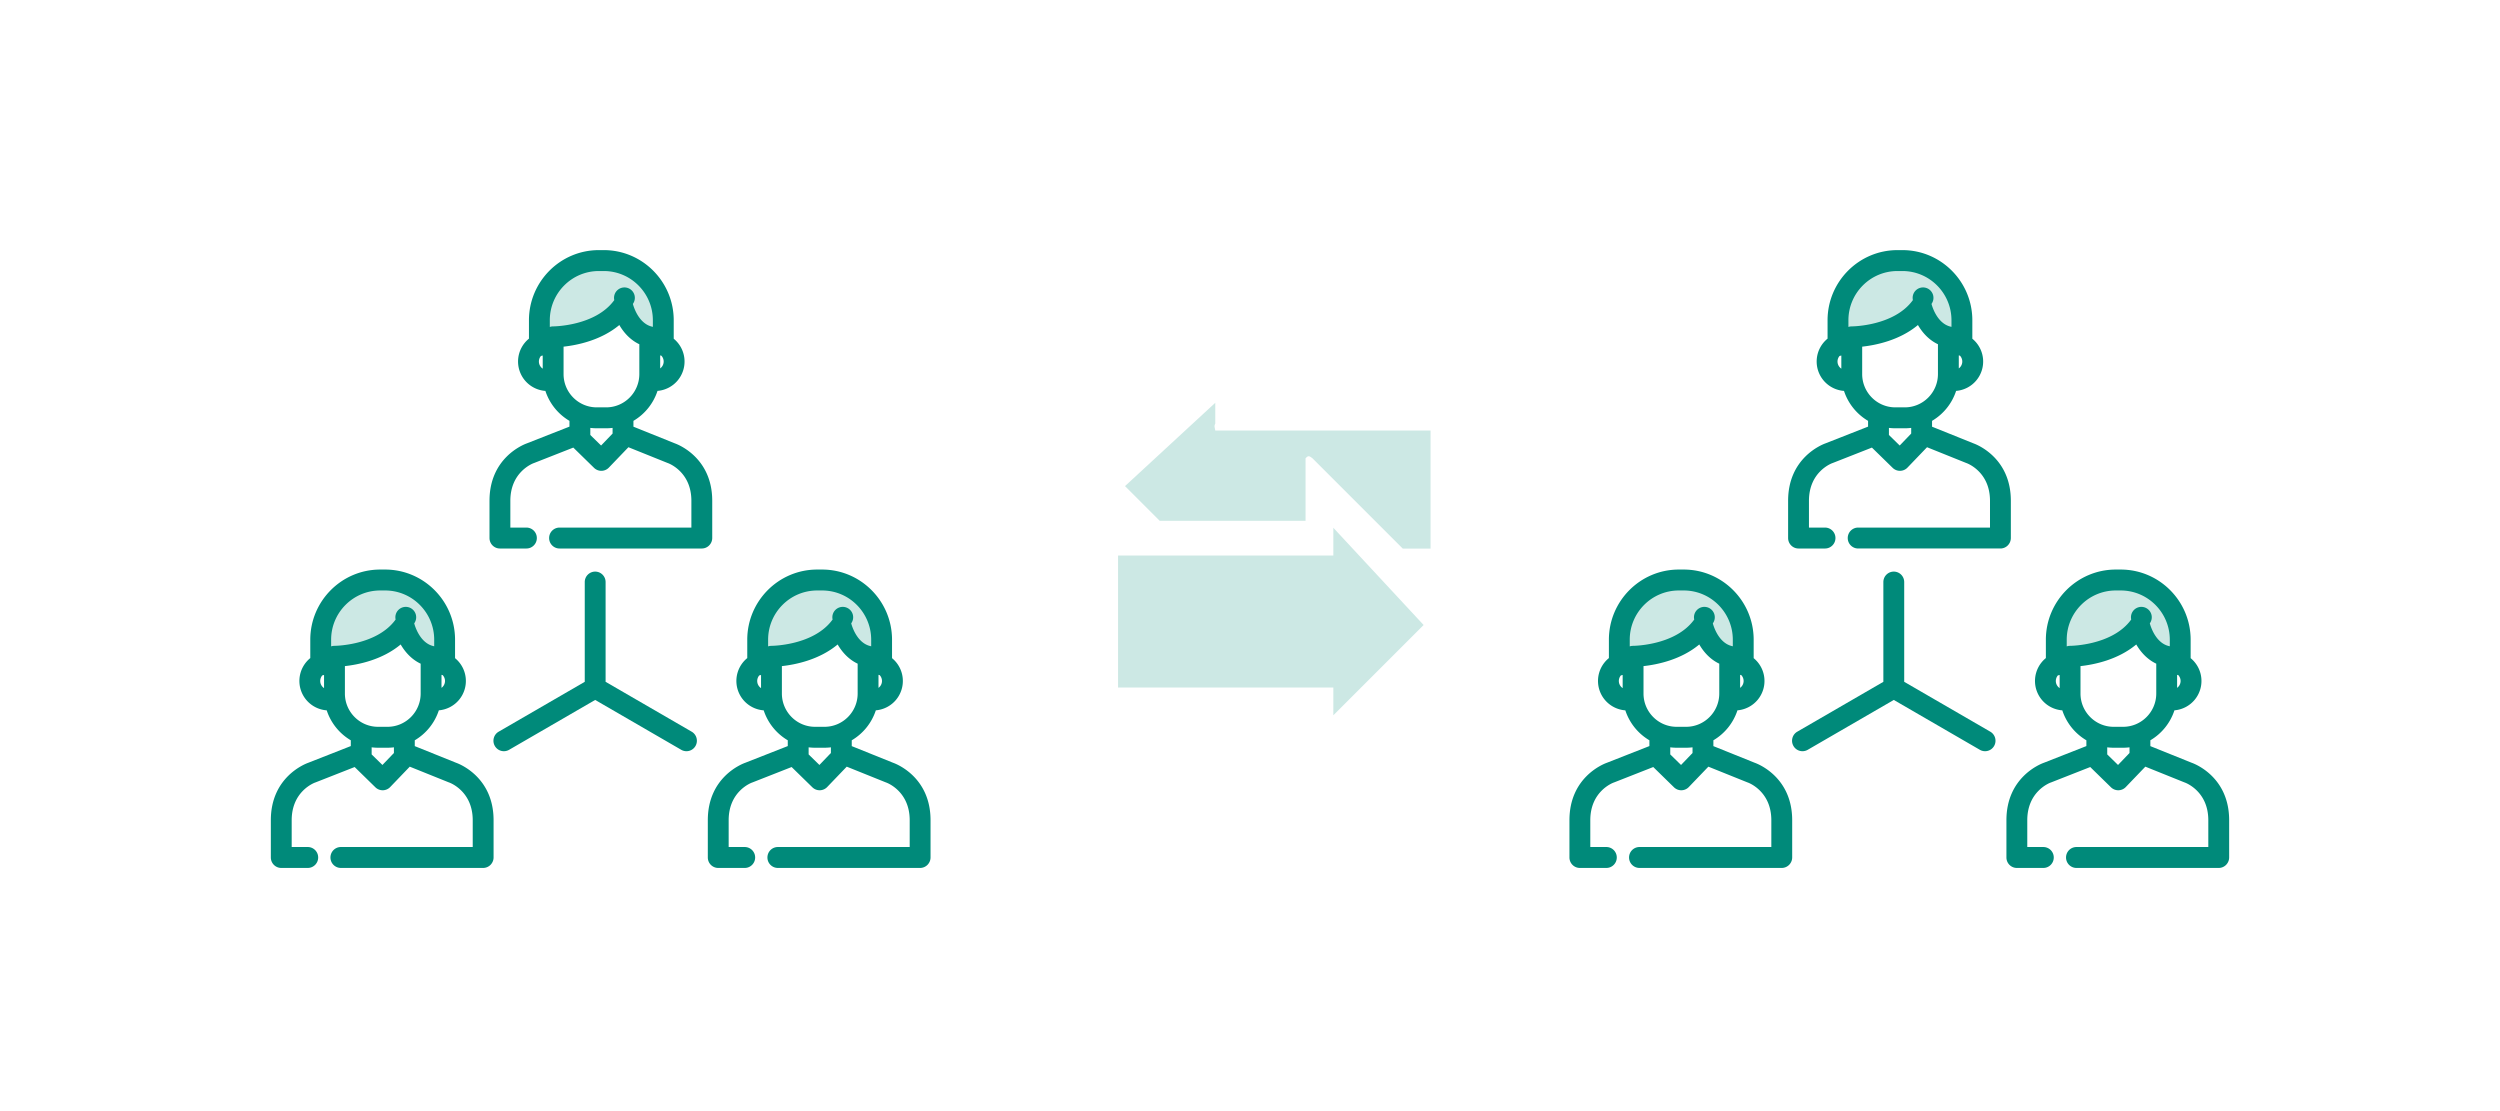 <svg xmlns="http://www.w3.org/2000/svg" width="360" height="160"><g fill="none" fill-rule="evenodd"><path fill="#008A7A" d="M99.602 105.363l-12.396-7.181V83.818c0-.833-.672-1.507-1.5-1.507-.83 0-1.502.675-1.502 1.507v14.364l-12.396 7.181a1.51 1.51 0 0 0-.55 2.058 1.5 1.5 0 0 0 2.051.552l12.396-7.182 12.396 7.182a1.5 1.5 0 0 0 2.05-.552 1.51 1.51 0 0 0-.549-2.058zm2.96-27.897V72.11c0-6.108-4.768-8.042-5.366-8.26l-5.981-2.407v-.84a7.835 7.835 0 0 0 3.466-4.314 4.242 4.242 0 0 0 2.335-7.513v-2.657c0-5.57-4.516-10.102-10.067-10.102h-.714c-5.55 0-10.066 4.532-10.066 10.102v2.646a4.243 4.243 0 0 0 2.367 7.526 7.835 7.835 0 0 0 3.466 4.312v.831l-6.142 2.414c-.567.206-5.372 2.13-5.372 8.262v5.366c0 .833.672 1.508 1.5 1.508h3.815c.83 0 1.502-.674 1.502-1.506s-.672-1.507-1.502-1.507H73.49V72.11c0-4.169 3.248-5.378 3.374-5.423.023-.007.046-.016.07-.025l5.623-2.21 2.988 2.92c.28.274.656.427 1.047.427h.024a1.5 1.5 0 0 0 1.057-.461l2.82-2.938 5.612 2.258.068.025c.138.05 3.386 1.258 3.386 5.427v3.861H80.574c-.829 0-1.5.675-1.5 1.507 0 .832.671 1.506 1.5 1.506h20.487c.83 0 1.501-.685 1.501-1.517zm-7.496-26.29c.054.017.11.03.167.04a1.229 1.229 0 0 1-.167 1.836v-1.876zm-16.915 1.91a1.232 1.232 0 0 1-.247-1.834 1.45 1.45 0 0 0 .247-.06v1.895zm10.061 9.346l-1.654 1.723-1.553-1.518v-1.02c.303.035.61.056.923.056h1.361c.313 0 .62-.02.923-.057v.816zm-.923-3.772h-1.361c-2.633 0-4.774-2.149-4.774-4.79v-3.951c1.945-.212 5.378-.897 8.03-3.115.595 1.02 1.513 2.121 2.88 2.767v4.299c-.001 2.641-2.143 4.79-4.775 4.79z"/><path fill="#CCE8E4" d="M79.657 47h-.005c-.168 0-.33.03-.48.081v-.963c0-3.909 3.168-7.089 7.063-7.089h.714c3.895 0 7.064 3.18 7.064 7.089v.951c-.025-.008-.052-.014-.078-.02l-.038-.011c-2.075-.474-2.754-3.255-2.76-3.276a1.498 1.498 0 1 0-2.68-.55c-2.7 3.746-8.724 3.789-8.8 3.789z"/><path fill="#008A7A" d="M128.634 109.85l-5.982-2.408v-.84a7.835 7.835 0 0 0 3.467-4.315 4.242 4.242 0 0 0 2.334-7.512v-2.657c0-5.57-4.516-10.102-10.067-10.102h-.713c-5.551 0-10.067 4.532-10.067 10.102v2.646a4.244 4.244 0 0 0 2.367 7.526 7.834 7.834 0 0 0 3.466 4.312v.832l-6.141 2.413c-.568.206-5.373 2.13-5.373 8.262v5.367c0 .832.672 1.508 1.502 1.508h3.814c.83 0 1.501-.675 1.501-1.507 0-.832-.672-1.506-1.501-1.506h-2.313v-3.862c0-4.168 3.247-5.377 3.373-5.422l.07-.025 5.624-2.21 2.987 2.919c.28.274.656.427 1.047.427h.024c.4-.006.78-.172 1.057-.46l2.821-2.939 5.611 2.258.069.026c.138.049 3.386 1.258 3.386 5.426v3.862h-18.985c-.83 0-1.502.674-1.502 1.507 0 .832.672 1.506 1.502 1.506h20.486c.83 0 1.501-.685 1.501-1.517v-5.358c.001-6.108-4.768-8.042-5.365-8.26zm-2.131-12.675c.054.017.11.03.167.041a1.228 1.228 0 0 1-.167 1.836v-1.877zm-16.914 1.912a1.232 1.232 0 0 1-.248-1.835 1.47 1.47 0 0 0 .248-.06v1.895zm10.06 9.345l-1.653 1.723-1.554-1.519v-1.02c.303.036.61.057.923.057h1.362c.312 0 .62-.021.923-.057v.816zm-.922-3.772h-1.362c-2.632 0-4.774-2.15-4.774-4.79v-3.95c1.945-.212 5.378-.899 8.03-3.117.595 1.02 1.513 2.122 2.88 2.767v4.3c0 2.64-2.142 4.79-4.774 4.79z"/><path fill="#CCE8E4" d="M111.095 93h-.005c-.052 0-.103.002-.153.008-.016.001-.031.005-.047.007-.034.004-.068.008-.102.015l-.063.017c-.027.006-.054.012-.08.02-.013.004-.024.01-.036.013v-.963c0-3.908 3.169-7.088 7.064-7.088h.714c3.895 0 7.064 3.18 7.064 7.088v.952c-.025-.008-.05-.013-.074-.02l-.042-.012c-2.075-.473-2.754-3.255-2.76-3.276a1.498 1.498 0 1 0-2.68-.55c-2.701 3.747-8.725 3.789-8.8 3.789z"/><path fill="#008A7A" d="M65.708 109.85l-5.981-2.408v-.84a7.835 7.835 0 0 0 3.466-4.315 4.242 4.242 0 0 0 2.335-7.512v-2.657c0-5.57-4.516-10.102-10.067-10.102h-.714c-5.55 0-10.066 4.532-10.066 10.102v2.646a4.243 4.243 0 0 0 2.367 7.526 7.837 7.837 0 0 0 3.466 4.312v.832l-6.142 2.413c-.567.205-5.372 2.13-5.372 8.262v5.366c0 .832.672 1.508 1.501 1.508h3.815c.83 0 1.501-.674 1.501-1.506 0-.833-.672-1.507-1.501-1.507h-2.313v-3.861c0-4.169 3.247-5.378 3.374-5.423.023-.007.046-.016.069-.025l5.624-2.21 2.987 2.92c.28.274.657.427 1.047.427h.024c.4-.007.78-.173 1.057-.461l2.821-2.938 5.611 2.258.069.025c.138.05 3.386 1.258 3.386 5.427v3.861H49.087c-.83 0-1.502.675-1.502 1.507 0 .832.672 1.506 1.502 1.506h20.486c.83 0 1.502-.685 1.502-1.516v-5.358c0-6.108-4.77-8.042-5.367-8.26zm-2.13-12.675c.054.017.11.03.167.041a1.228 1.228 0 0 1-.168 1.836v-1.877zm-16.915 1.912a1.232 1.232 0 0 1-.247-1.835 1.46 1.46 0 0 0 .247-.06v1.895zm10.061 9.345l-1.654 1.723-1.553-1.519v-1.02c.303.036.61.057.923.057h1.36c.314 0 .621-.021.924-.057v.816zm-.923-3.772H54.44c-2.633 0-4.774-2.15-4.774-4.79v-3.95c1.944-.212 5.378-.899 8.03-3.117.595 1.02 1.512 2.122 2.879 2.767v4.3c0 2.64-2.142 4.79-4.774 4.79z"/><path fill="#CCE8E4" d="M48.17 93h-.006c-.051 0-.103.002-.153.008-.016.001-.03.005-.047.007-.034.004-.068.008-.102.015l-.063.017c-.027.006-.054.012-.08.02-.012.004-.024.01-.036.013v-.963c0-3.908 3.17-7.088 7.064-7.088h.714c3.895 0 7.064 3.18 7.064 7.088v.952c-.024-.008-.05-.013-.074-.02l-.042-.012c-2.075-.473-2.754-3.255-2.76-3.276a1.498 1.498 0 1 0-2.68-.55c-2.7 3.747-8.725 3.789-8.8 3.789zM188 66c.383-.411.49-.393 1 0l6 6 7 7h4V62h-31c-.08-.505-.191-.616 0-1v-3l-13 12 5 5h21v-9c.14-.243.2-.333 0 0z"/><path fill="#CCE8E4" d="M192 76v4h-31v19h31v4l13-13z"/><path fill="#008A7A" d="M286.602 105.363l-12.396-7.181V83.818c0-.833-.672-1.507-1.5-1.507-.83 0-1.502.675-1.502 1.507v14.364l-12.396 7.181a1.51 1.51 0 0 0-.55 2.058 1.5 1.5 0 0 0 2.051.552l12.396-7.182 12.396 7.182a1.5 1.5 0 0 0 2.05-.552 1.51 1.51 0 0 0-.549-2.058zm2.96-27.897V72.11c0-6.108-4.768-8.042-5.366-8.26l-5.981-2.407v-.84a7.835 7.835 0 0 0 3.466-4.314 4.242 4.242 0 0 0 2.335-7.513v-2.657c0-5.57-4.516-10.102-10.067-10.102h-.714c-5.55 0-10.066 4.532-10.066 10.102v2.646a4.243 4.243 0 0 0 2.367 7.526 7.836 7.836 0 0 0 3.466 4.312v.831l-6.142 2.414c-.567.206-5.372 2.13-5.372 8.262v5.366c0 .833.672 1.508 1.5 1.508h3.815c.83 0 1.502-.674 1.502-1.506s-.672-1.507-1.502-1.507h-2.313V72.11c0-4.169 3.248-5.378 3.374-5.423.023-.007.046-.016.07-.025l5.623-2.21 2.988 2.92c.28.274.656.427 1.047.427h.024a1.5 1.5 0 0 0 1.057-.461l2.82-2.938 5.612 2.258.068.025c.138.05 3.386 1.258 3.386 5.427v3.861h-18.985c-.829 0-1.5.675-1.5 1.507 0 .832.671 1.506 1.5 1.506h20.487c.83 0 1.501-.685 1.501-1.517zm-7.496-26.29c.054.017.11.03.167.04a1.229 1.229 0 0 1-.167 1.836v-1.876zm-16.915 1.91a1.232 1.232 0 0 1-.247-1.834 1.45 1.45 0 0 0 .247-.06v1.895zm10.061 9.346l-1.654 1.723-1.553-1.518v-1.02c.303.035.61.056.923.056h1.361c.313 0 .62-.02.923-.057v.816zm-.923-3.772h-1.361c-2.633 0-4.774-2.149-4.774-4.79v-3.951c1.945-.212 5.378-.897 8.03-3.115.595 1.02 1.513 2.121 2.88 2.767v4.299c-.001 2.641-2.143 4.79-4.775 4.79z"/><path fill="#CCE8E4" d="M266.657 47h-.005c-.168 0-.33.03-.48.081v-.963c0-3.909 3.168-7.089 7.063-7.089h.714c3.895 0 7.064 3.18 7.064 7.089v.951c-.025-.008-.052-.014-.078-.02l-.038-.011c-2.075-.474-2.754-3.255-2.76-3.276a1.498 1.498 0 1 0-2.68-.55c-2.7 3.746-8.724 3.789-8.8 3.789z"/><path fill="#008A7A" d="M315.634 109.85l-5.982-2.408v-.84a7.835 7.835 0 0 0 3.467-4.315 4.242 4.242 0 0 0 2.334-7.512v-2.657c0-5.57-4.516-10.102-10.067-10.102h-.713c-5.551 0-10.067 4.532-10.067 10.102v2.646a4.244 4.244 0 0 0 2.367 7.526 7.834 7.834 0 0 0 3.466 4.312v.832l-6.141 2.413c-.568.206-5.373 2.13-5.373 8.262v5.367c0 .832.672 1.508 1.502 1.508h3.814c.83 0 1.501-.675 1.501-1.507 0-.832-.672-1.506-1.501-1.506h-2.313v-3.862c0-4.168 3.247-5.377 3.373-5.422l.07-.025 5.624-2.21 2.987 2.919c.28.274.656.427 1.047.427h.024c.4-.006.78-.172 1.057-.46l2.821-2.939 5.611 2.258.069.026c.138.049 3.386 1.258 3.386 5.426v3.862h-18.985c-.83 0-1.502.674-1.502 1.507 0 .832.672 1.506 1.502 1.506h20.486c.83 0 1.501-.685 1.501-1.517v-5.358c.001-6.108-4.768-8.042-5.365-8.26zm-2.131-12.675c.054.017.11.03.167.041a1.228 1.228 0 0 1-.167 1.836v-1.877zm-16.914 1.912a1.232 1.232 0 0 1-.248-1.835 1.47 1.47 0 0 0 .248-.06v1.895zm10.06 9.345l-1.653 1.723-1.554-1.519v-1.02c.303.036.61.057.923.057h1.362c.312 0 .62-.021.923-.057v.816zm-.922-3.772h-1.362c-2.632 0-4.774-2.15-4.774-4.79v-3.95c1.945-.212 5.378-.899 8.03-3.117.595 1.02 1.513 2.122 2.88 2.767v4.3c0 2.64-2.142 4.79-4.774 4.79z"/><path fill="#CCE8E4" d="M298.095 93h-.005c-.052 0-.103.002-.153.008-.016.001-.031.005-.047.007-.034.004-.068.008-.102.015l-.063.017c-.027.006-.054.012-.08.02-.013.004-.024.01-.036.013v-.963c0-3.908 3.169-7.088 7.064-7.088h.714c3.895 0 7.064 3.18 7.064 7.088v.952c-.025-.008-.05-.013-.074-.02l-.042-.012c-2.075-.473-2.754-3.255-2.76-3.276a1.498 1.498 0 1 0-2.68-.55c-2.701 3.747-8.725 3.789-8.8 3.789z"/><path fill="#008A7A" d="M252.708 109.85l-5.981-2.408v-.84a7.835 7.835 0 0 0 3.466-4.315 4.242 4.242 0 0 0 2.335-7.512v-2.657c0-5.57-4.516-10.102-10.067-10.102h-.714c-5.55 0-10.066 4.532-10.066 10.102v2.646a4.243 4.243 0 0 0 2.367 7.526 7.837 7.837 0 0 0 3.466 4.312v.832l-6.142 2.413c-.567.205-5.372 2.13-5.372 8.262v5.366c0 .832.672 1.508 1.501 1.508h3.815c.83 0 1.501-.674 1.501-1.506 0-.833-.672-1.507-1.501-1.507h-2.313v-3.861c0-4.169 3.247-5.378 3.374-5.423.023-.007.046-.016.069-.025l5.624-2.21 2.987 2.92c.28.274.657.427 1.047.427h.024c.4-.007.78-.173 1.057-.461l2.821-2.938 5.611 2.258.069.025c.138.05 3.386 1.258 3.386 5.427v3.861h-18.985c-.83 0-1.502.675-1.502 1.507 0 .832.672 1.506 1.502 1.506h20.486c.83 0 1.502-.685 1.502-1.516v-5.358c0-6.108-4.77-8.042-5.367-8.26zm-2.13-12.675c.054.017.11.03.167.041a1.228 1.228 0 0 1-.168 1.836v-1.877zm-16.915 1.912a1.232 1.232 0 0 1-.247-1.835 1.46 1.46 0 0 0 .247-.06v1.895zm10.061 9.345l-1.654 1.723-1.553-1.519v-1.02c.303.036.61.057.923.057h1.36c.314 0 .621-.021.924-.057v.816zm-.923-3.772h-1.361c-2.633 0-4.774-2.15-4.774-4.79v-3.95c1.944-.212 5.378-.899 8.03-3.117.595 1.02 1.512 2.122 2.879 2.767v4.3c0 2.64-2.142 4.79-4.774 4.79z"/><path fill="#CCE8E4" d="M235.17 93h-.006c-.051 0-.103.002-.153.008-.016.001-.03.005-.047.007-.034.004-.068.008-.102.015l-.063.017c-.027.006-.054.012-.08.02-.012.004-.024.01-.036.013v-.963c0-3.908 3.17-7.088 7.064-7.088h.714c3.895 0 7.064 3.18 7.064 7.088v.952c-.024-.008-.05-.013-.074-.02l-.042-.012c-2.075-.473-2.754-3.255-2.76-3.276a1.498 1.498 0 1 0-2.68-.55c-2.7 3.747-8.725 3.789-8.8 3.789z"/></g></svg>